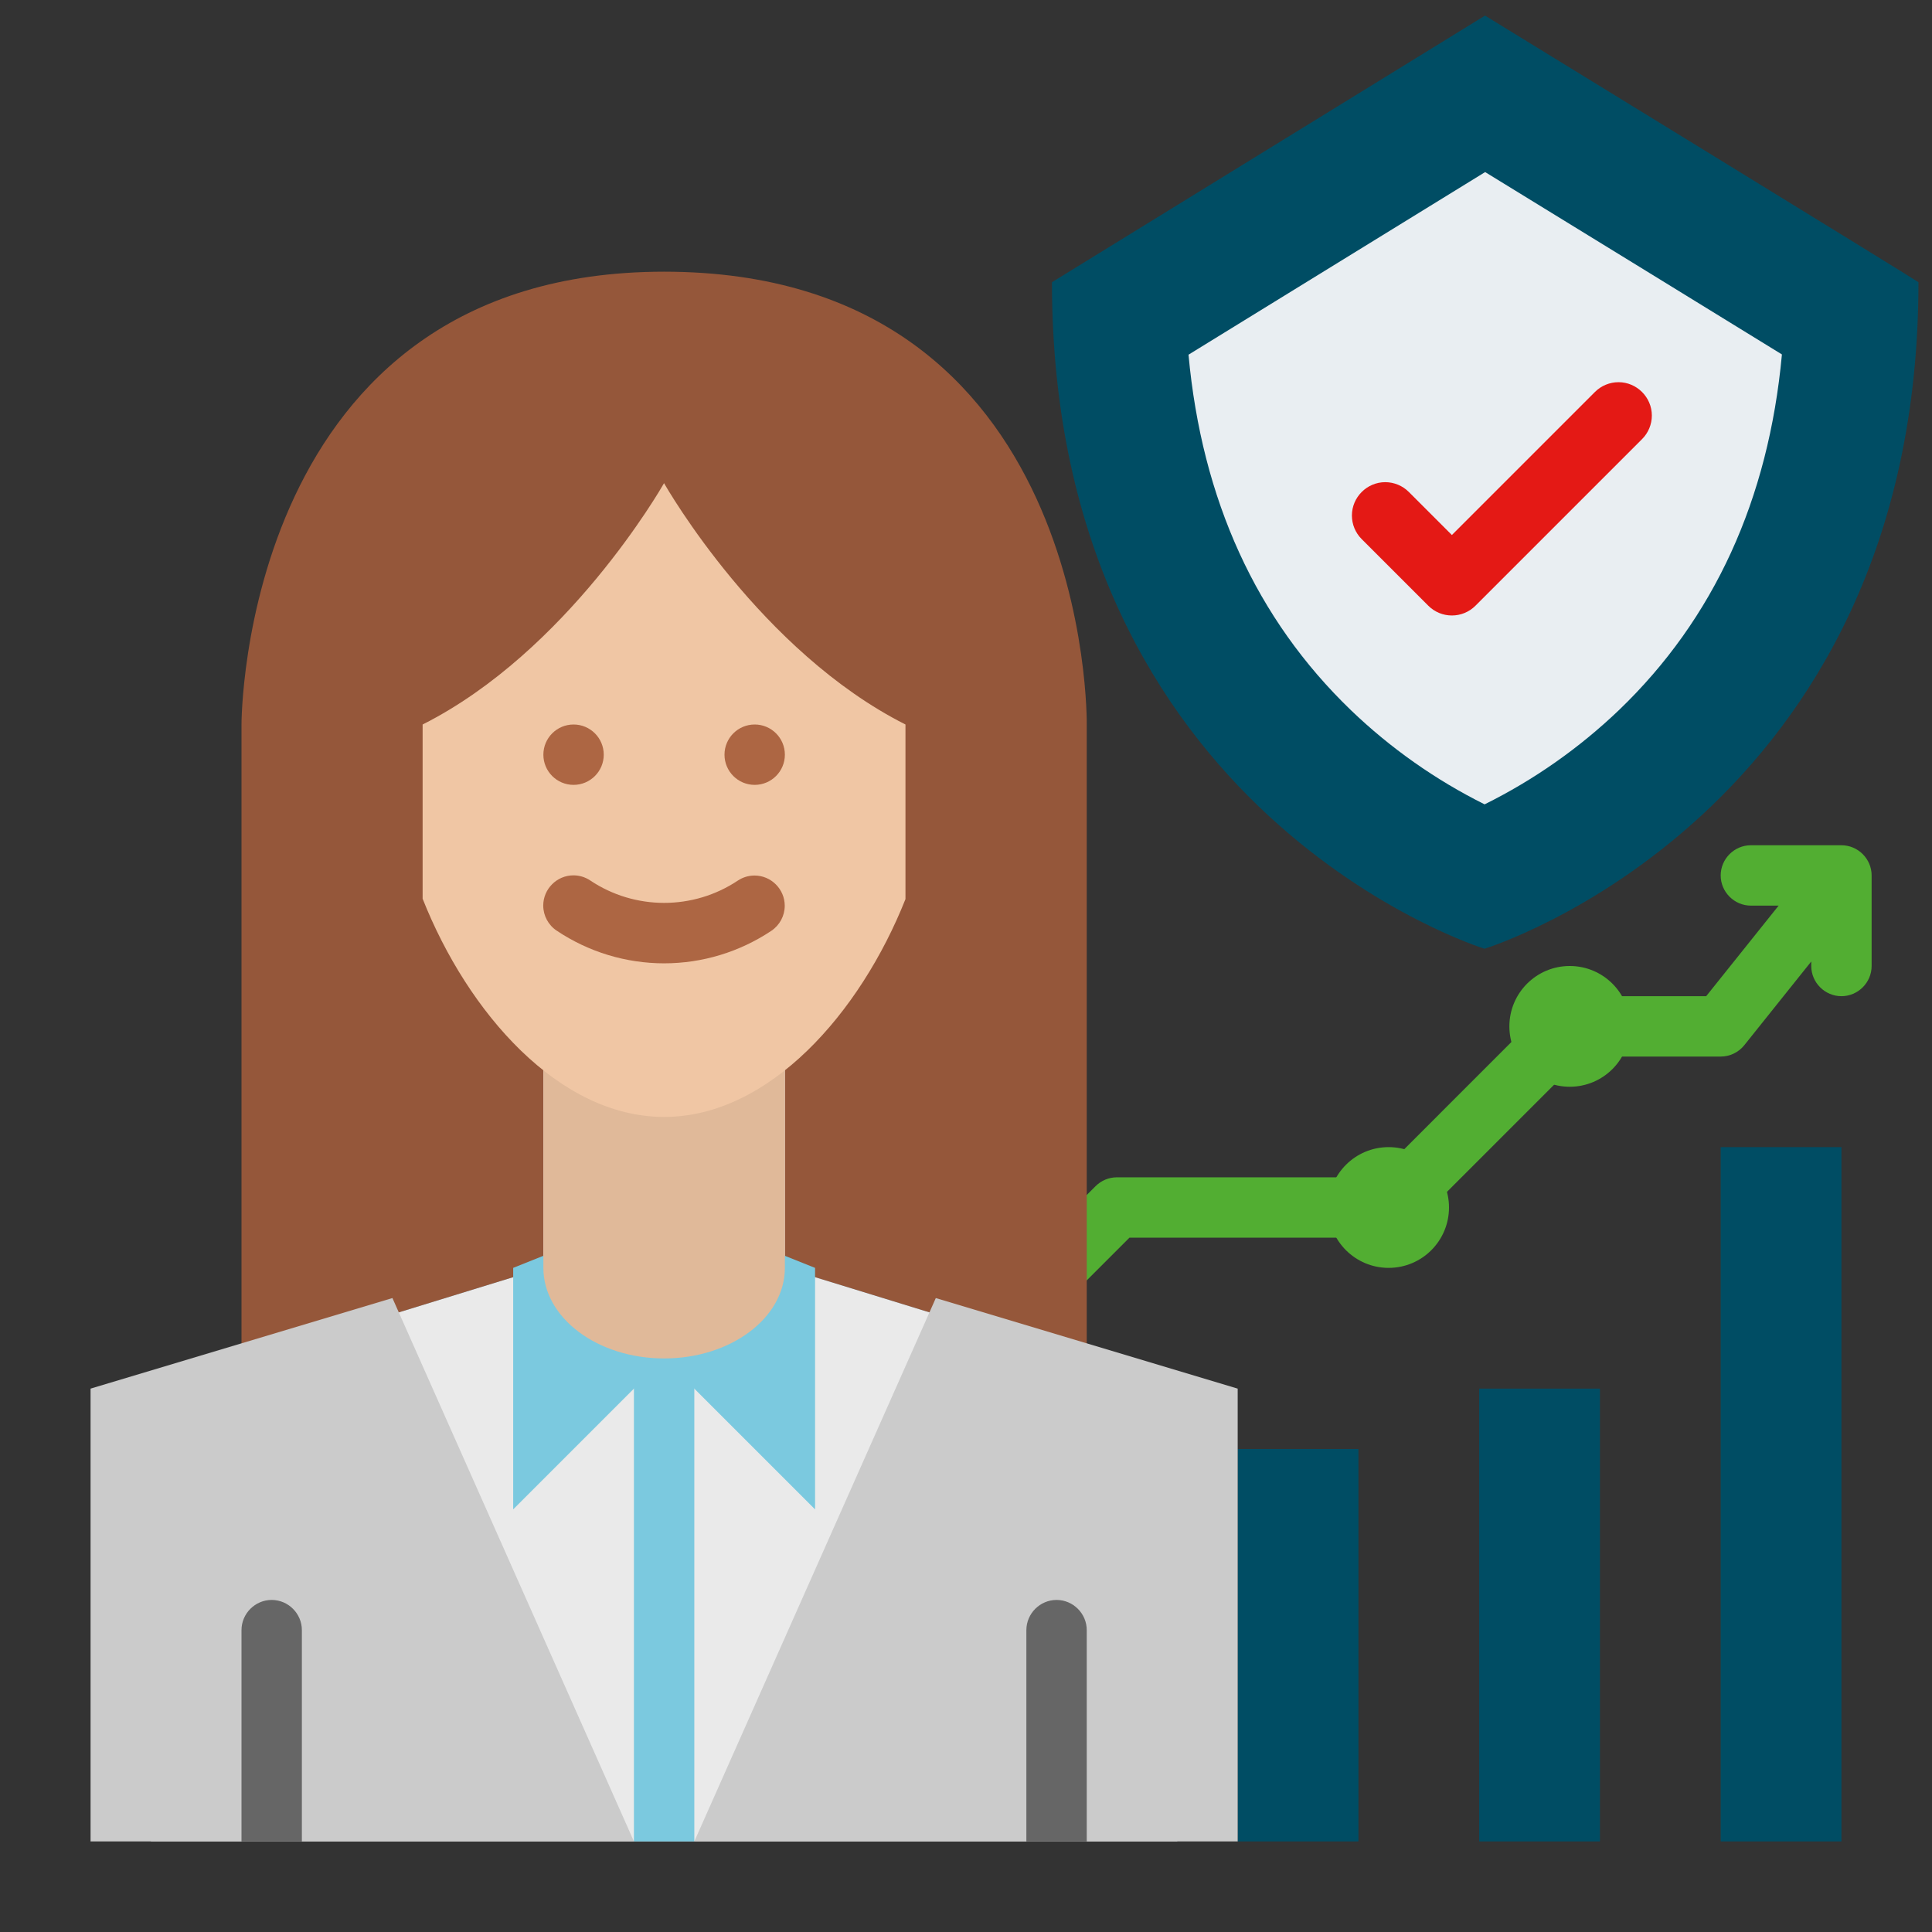 <?xml version="1.0" encoding="UTF-8" standalone="no"?>
<!DOCTYPE svg PUBLIC "-//W3C//DTD SVG 1.1//EN" "http://www.w3.org/Graphics/SVG/1.1/DTD/svg11.dtd">
<svg width="100%" height="100%" viewBox="0 0 512 512" version="1.1" xmlns="http://www.w3.org/2000/svg" xmlns:xlink="http://www.w3.org/1999/xlink" xml:space="preserve" xmlns:serif="http://www.serif.com/" style="fill-rule:evenodd;clip-rule:evenodd;stroke-linejoin:round;stroke-miterlimit:2;">
    <rect x="0" y="0" width="512" height="512" fill="#333333" stroke="none"/>
    <path d="M488,224L464,224C459.611,224 456,227.611 456,232C456,236.389 459.611,240 464,240L471.355,240L452.155,264L416,264C413.879,264 411.843,264.843 410.343,266.343L364.687,312L296,312C293.879,312 291.843,312.843 290.343,314.343L258.343,346.343C256.843,347.843 256,349.879 256,352C256,356.389 259.611,360 264,360C266.121,360 268.157,359.157 269.657,357.657L299.313,328L368,328C370.121,328 372.157,327.157 373.657,325.657L419.313,280L456,280C458.428,280.001 460.729,278.896 462.247,277L480,254.806L480,256C480,260.389 483.611,264 488,264C492.389,264 496,260.389 496,256L496,232C496,227.611 492.389,224 488,224Z" style="fill:rgb(82,174,50);fill-rule:nonzero;"/>
    <circle cx="368" cy="320" r="16" style="fill:rgb(82,174,50);"/>
    <circle cx="416" cy="272" r="16" style="fill:rgb(82,174,50);"/>
    <path d="M288,192L288,360L286,360L208,336L144,336L66,360L64,360L64,192C64,192 63.92,161.66 78.12,131.48C92.16,101.66 120.14,72.02 175.96,72L176,72C289.66,72.03 288,192 288,192Z" style="fill:rgb(149,87,58);fill-rule:nonzero;"/>
    <path d="M40,488L40,368L144,336L144,272L208,272L208,336L312,368L312,488L40,488Z" style="fill:rgb(234,234,234);fill-rule:nonzero;"/>
    <rect x="328" y="384" width="32" height="104" style="fill:rgb(0,77,100);"/>
    <rect x="168" y="360" width="16" height="128" style="fill:rgb(123,201,223);"/>
    <g transform="matrix(1.104,0,0,1.104,375.932,110.117)">
        <g transform="matrix(1,0,0,1,-368,-192)">
            <path d="M383.958,96L280,160C280,288 383.833,320 383.833,320C383.833,320 488,288 488,160C488,159.833 383.958,96 383.958,96Z" style="fill:rgb(0,77,100);fill-rule:nonzero;"/>
        </g>
        <g transform="matrix(1,0,0,1,-368,-192)">
            <path d="M383.856,285.338C372.087,279.476 361.275,271.862 351.789,262.758C329.066,240.89 315.983,212.23 312.778,177.398L383.985,133.562C409.239,149.062 437.993,166.724 455.224,177.337C452.018,212.185 438.89,240.854 416.078,262.737C406.541,271.855 395.677,279.476 383.856,285.338Z" style="fill:rgb(233,238,242);fill-rule:nonzero;"/>
        </g>
        <g transform="matrix(1,0,0,1,-368,-192)">
            <path d="M376,240C373.878,240.003 371.841,239.159 370.343,237.657L354.343,221.657C352.843,220.157 352,218.121 352,216C352,211.611 355.611,208 360,208C362.121,208 364.157,208.843 365.657,210.343L376,220.687L410.343,186.343C411.843,184.843 413.879,184 416,184C420.389,184 424,187.611 424,192C424,194.121 423.157,196.157 421.657,197.657L381.657,237.657C380.159,239.159 378.122,240.003 376,240Z" style="fill:rgb(228,25,21);fill-rule:nonzero;"/>
        </g>
    </g>
    <rect x="456" y="304" width="32" height="184" style="fill:rgb(0,77,100);"/>
    <rect x="392" y="368" width="32" height="120" style="fill:rgb(0,77,100);"/>
    <path d="M104,344L168,488L24,488L24,368L104,344Z" style="fill:rgb(203,203,203);fill-rule:nonzero;"/>
    <path d="M64,488L64,432C64,427.611 67.611,424 72,424C76.389,424 80,427.611 80,432L80,488L64,488Z" style="fill:rgb(102,102,102);fill-rule:nonzero;"/>
    <path d="M248,344L184,488L328,488L328,368L248,344Z" style="fill:rgb(203,203,203);fill-rule:nonzero;"/>
    <path d="M272,488L272,432C272,427.611 275.611,424 280,424C284.389,424 288,427.611 288,432L288,488L272,488Z" style="fill:rgb(102,102,102);fill-rule:nonzero;"/>
    <path d="M136,336L136,400L176,360L216,400L216,336L176,320L136,336Z" style="fill:rgb(123,201,223);fill-rule:nonzero;"/>
    <path d="M144,264L144,336C144,349.25 158.33,360 176,360C193.67,360 208,349.25 208,336L208,264L144,264Z" style="fill:rgb(224,185,153);fill-rule:nonzero;"/>
    <path d="M239.96,192L239.96,238.27C227.98,268.44 203.83,296 176,296C148.14,296 123.97,268.38 112,238.17L112,192C150.37,172.65 175.19,129.43 175.98,128.04C176.77,129.43 201.59,172.65 239.96,192Z" style="fill:rgb(240,198,164);fill-rule:nonzero;"/>
    <circle cx="152" cy="200" r="8" style="fill:rgb(173,102,67);"/>
    <circle cx="200" cy="200" r="8" style="fill:rgb(173,102,67);"/>
    <path d="M176,255.294C165.876,255.29 155.978,252.283 147.562,246.656C145.318,245.177 143.965,242.663 143.965,239.976C143.965,235.588 147.576,231.976 151.965,231.976C153.558,231.976 155.117,232.453 156.438,233.344C168.252,241.25 183.748,241.25 195.562,233.344C196.869,232.483 198.4,232.024 199.965,232.024C204.353,232.024 207.965,235.635 207.965,240.024C207.965,242.681 206.641,245.17 204.438,246.656C196.022,252.283 186.124,255.29 176,255.294Z" style="fill:rgb(173,102,67);fill-rule:nonzero;"/>
</svg>
